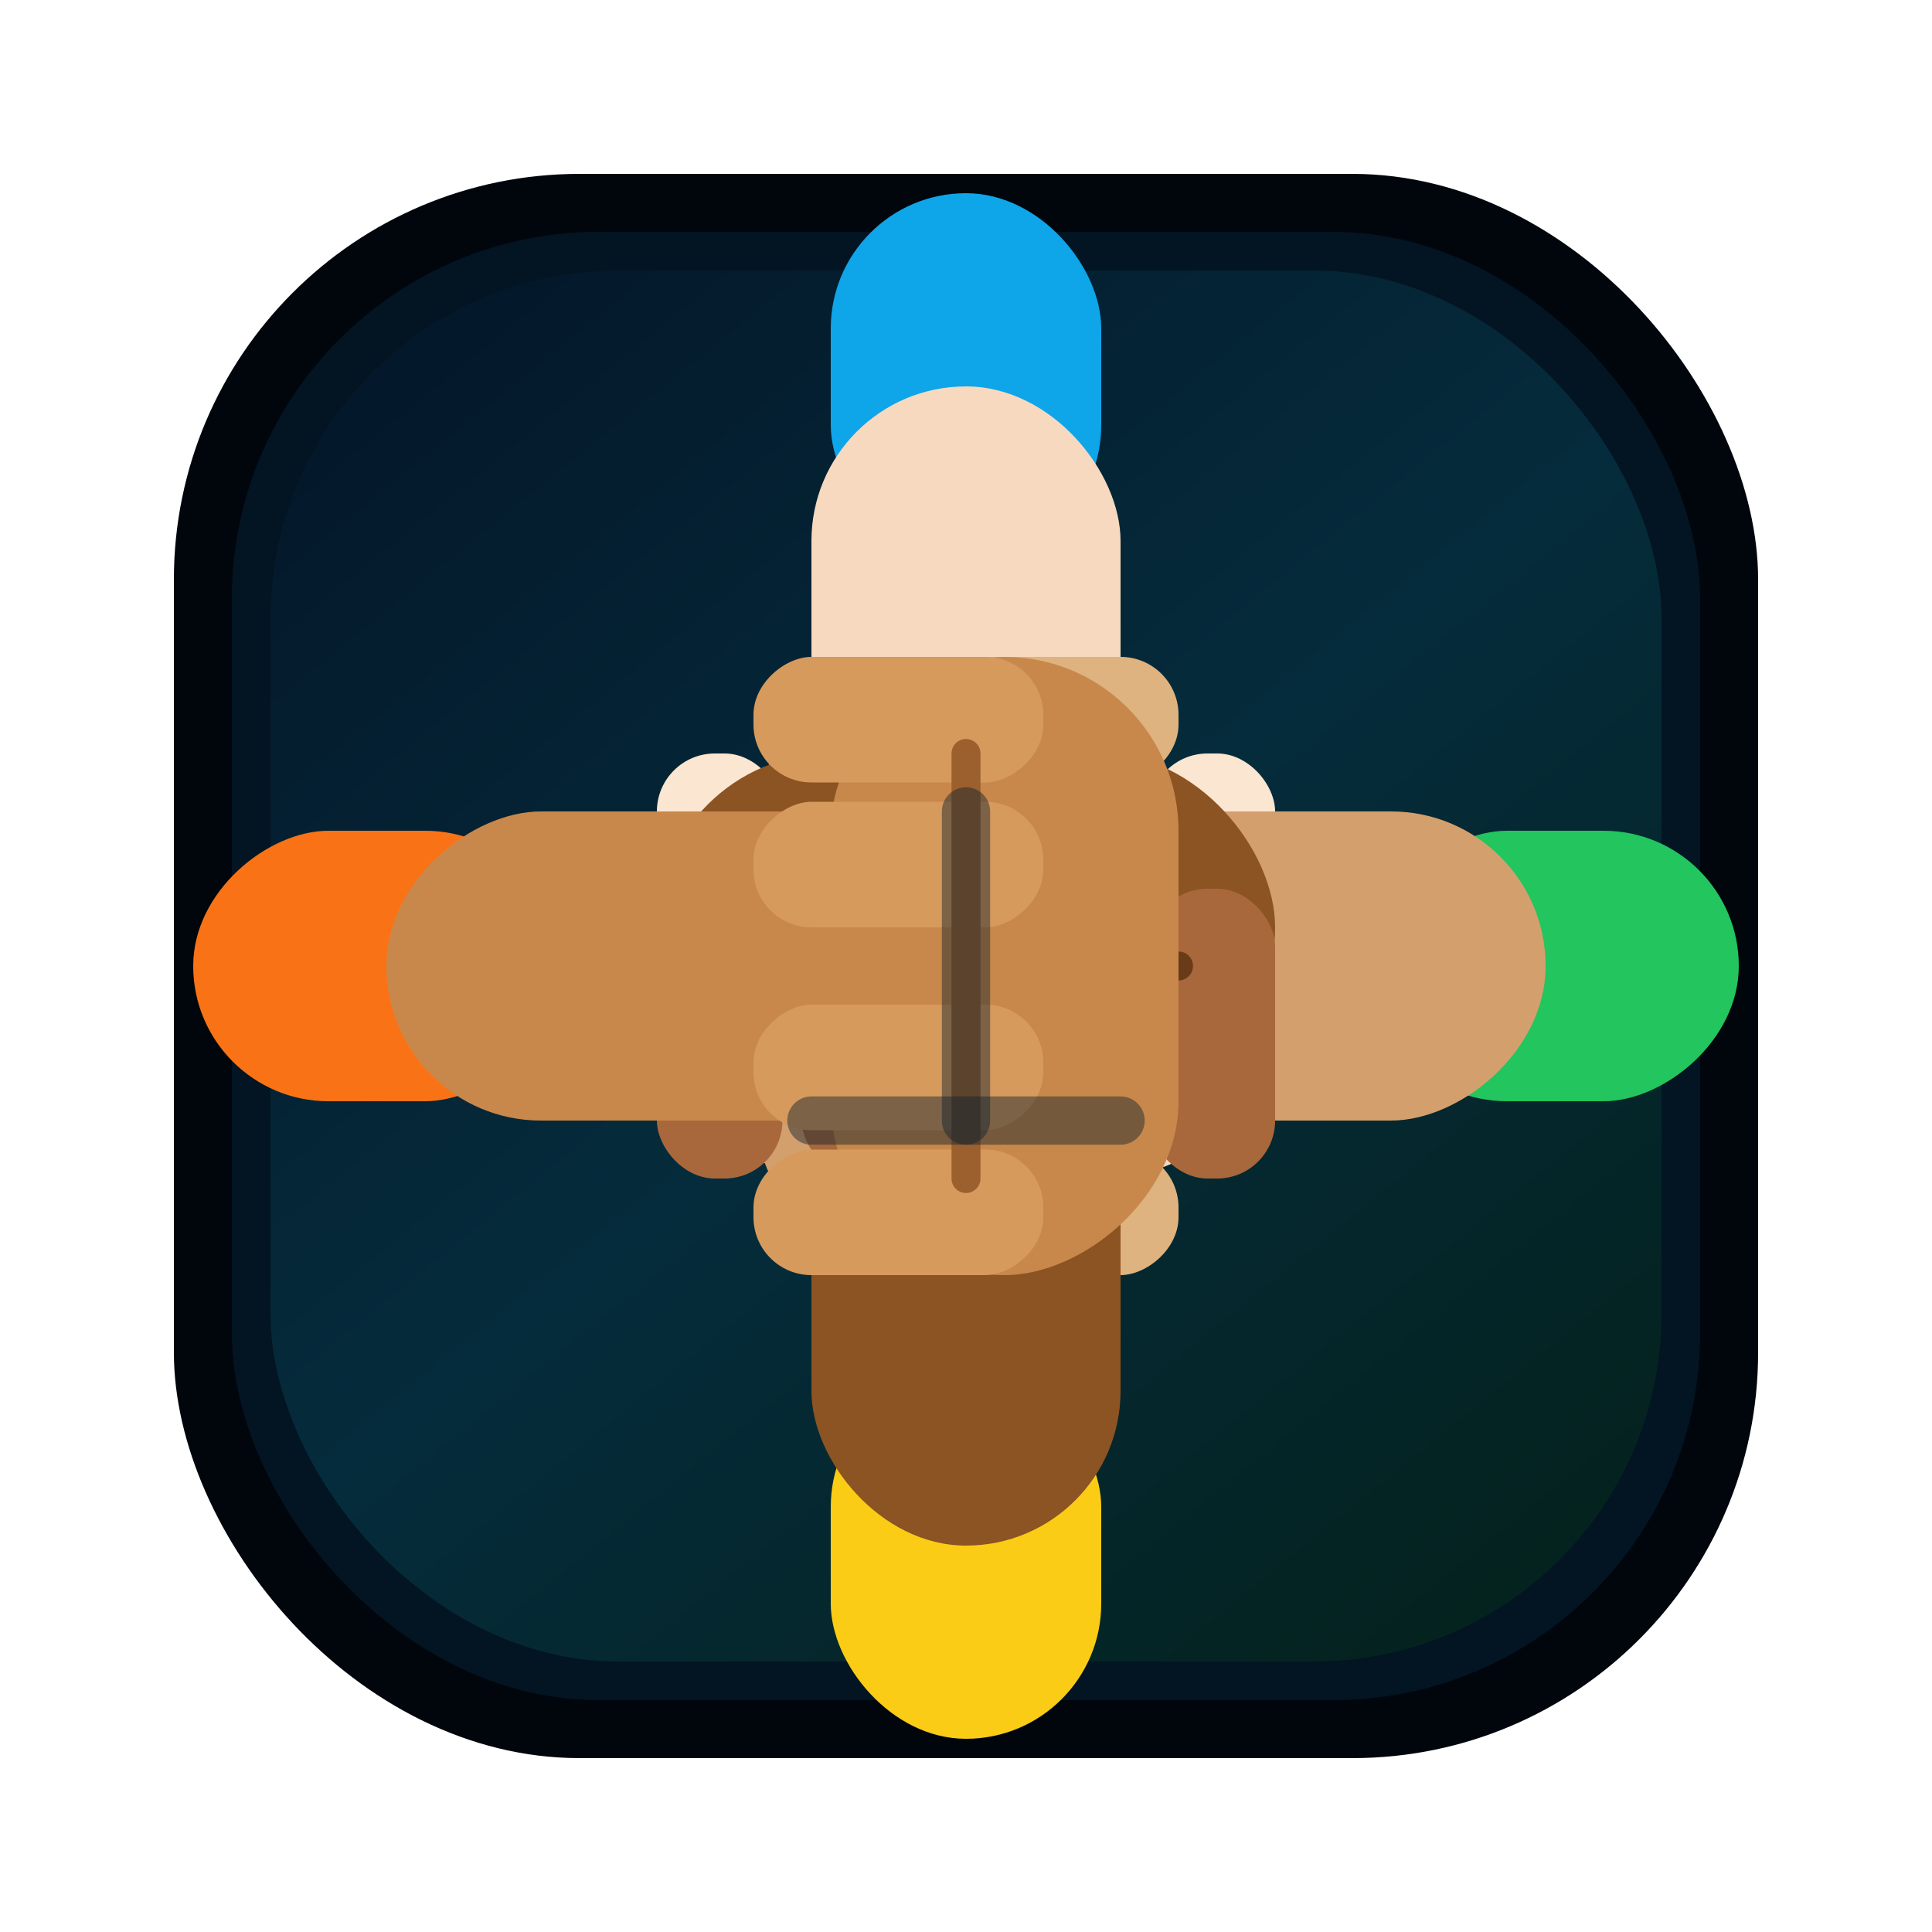 <svg width="64" height="64" viewBox="0 0 200 200" fill="none" xmlns="http://www.w3.org/2000/svg">
  <defs>
    <linearGradient id="bg" x1="32" y1="16" x2="168" y2="184" gradientUnits="userSpaceOnUse">
      <stop stop-color="#031326" />
      <stop offset="0.5" stop-color="#052c3c" />
      <stop offset="1" stop-color="#042017" />
    </linearGradient>
  </defs>

  <rect x="18" y="18" width="164" height="164" rx="42" fill="#01060d" />
  <rect x="24" y="24" width="152" height="152" rx="38" fill="#031423" />
  <rect x="28" y="28" width="144" height="144" rx="36" fill="url(#bg)" />

  <g>
    <rect x="86" y="20" width="28" height="38" rx="14" fill="#0ea5e9" />
    <rect x="84" y="40" width="32" height="60" rx="16" fill="#f7d9bf" />
    <rect x="68" y="86" width="64" height="36" rx="18" fill="#f7d9bf" />
    <rect x="68" y="78" width="13" height="30" rx="6" fill="#fbe6d1" />
    <rect x="83" y="78" width="13" height="30" rx="6" fill="#fbe6d1" />
    <rect x="104" y="78" width="13" height="30" rx="6" fill="#fbe6d1" />
    <rect x="119" y="78" width="13" height="30" rx="6" fill="#fbe6d1" />
    <path d="M78 100h44" stroke="#dfb496" stroke-width="3" stroke-linecap="round" />
  </g>

  <g transform="rotate(90 100 100)">
    <rect x="86" y="20" width="28" height="38" rx="14" fill="#22c55e" />
    <rect x="84" y="40" width="32" height="60" rx="16" fill="#d3a06d" />
    <rect x="68" y="86" width="64" height="36" rx="18" fill="#d3a06d" />
    <rect x="68" y="78" width="13" height="30" rx="6" fill="#dfb37f" />
    <rect x="83" y="78" width="13" height="30" rx="6" fill="#dfb37f" />
    <rect x="104" y="78" width="13" height="30" rx="6" fill="#dfb37f" />
    <rect x="119" y="78" width="13" height="30" rx="6" fill="#dfb37f" />
    <path d="M78 100h44" stroke="#b17743" stroke-width="3" stroke-linecap="round" />
  </g>

  <g transform="rotate(180 100 100)">
    <rect x="86" y="20" width="28" height="38" rx="14" fill="#facc15" />
    <rect x="84" y="40" width="32" height="60" rx="16" fill="#8c5323" />
    <rect x="68" y="86" width="64" height="36" rx="18" fill="#8c5323" />
    <rect x="68" y="78" width="13" height="30" rx="6" fill="#a8683c" />
    <rect x="83" y="78" width="13" height="30" rx="6" fill="#a8683c" />
    <rect x="104" y="78" width="13" height="30" rx="6" fill="#a8683c" />
    <rect x="119" y="78" width="13" height="30" rx="6" fill="#a8683c" />
    <path d="M78 100h44" stroke="#6a3b18" stroke-width="3" stroke-linecap="round" />
  </g>

  <g transform="rotate(-90 100 100)">
    <rect x="86" y="20" width="28" height="38" rx="14" fill="#f97316" />
    <rect x="84" y="40" width="32" height="60" rx="16" fill="#c9884b" />
    <rect x="68" y="86" width="64" height="36" rx="18" fill="#c9884b" />
    <rect x="68" y="78" width="13" height="30" rx="6" fill="#d79a5d" />
    <rect x="83" y="78" width="13" height="30" rx="6" fill="#d79a5d" />
    <rect x="104" y="78" width="13" height="30" rx="6" fill="#d79a5d" />
    <rect x="119" y="78" width="13" height="30" rx="6" fill="#d79a5d" />
    <path d="M78 100h44" stroke="#9b602e" stroke-width="3" stroke-linecap="round" />
  </g>

  <path d="M84 116h32" stroke="#0f1f2e" stroke-width="5" stroke-linecap="round" opacity="0.45" />
  <path d="M100 84v32" stroke="#0f1f2e" stroke-width="5" stroke-linecap="round" opacity="0.45" />
</svg>
